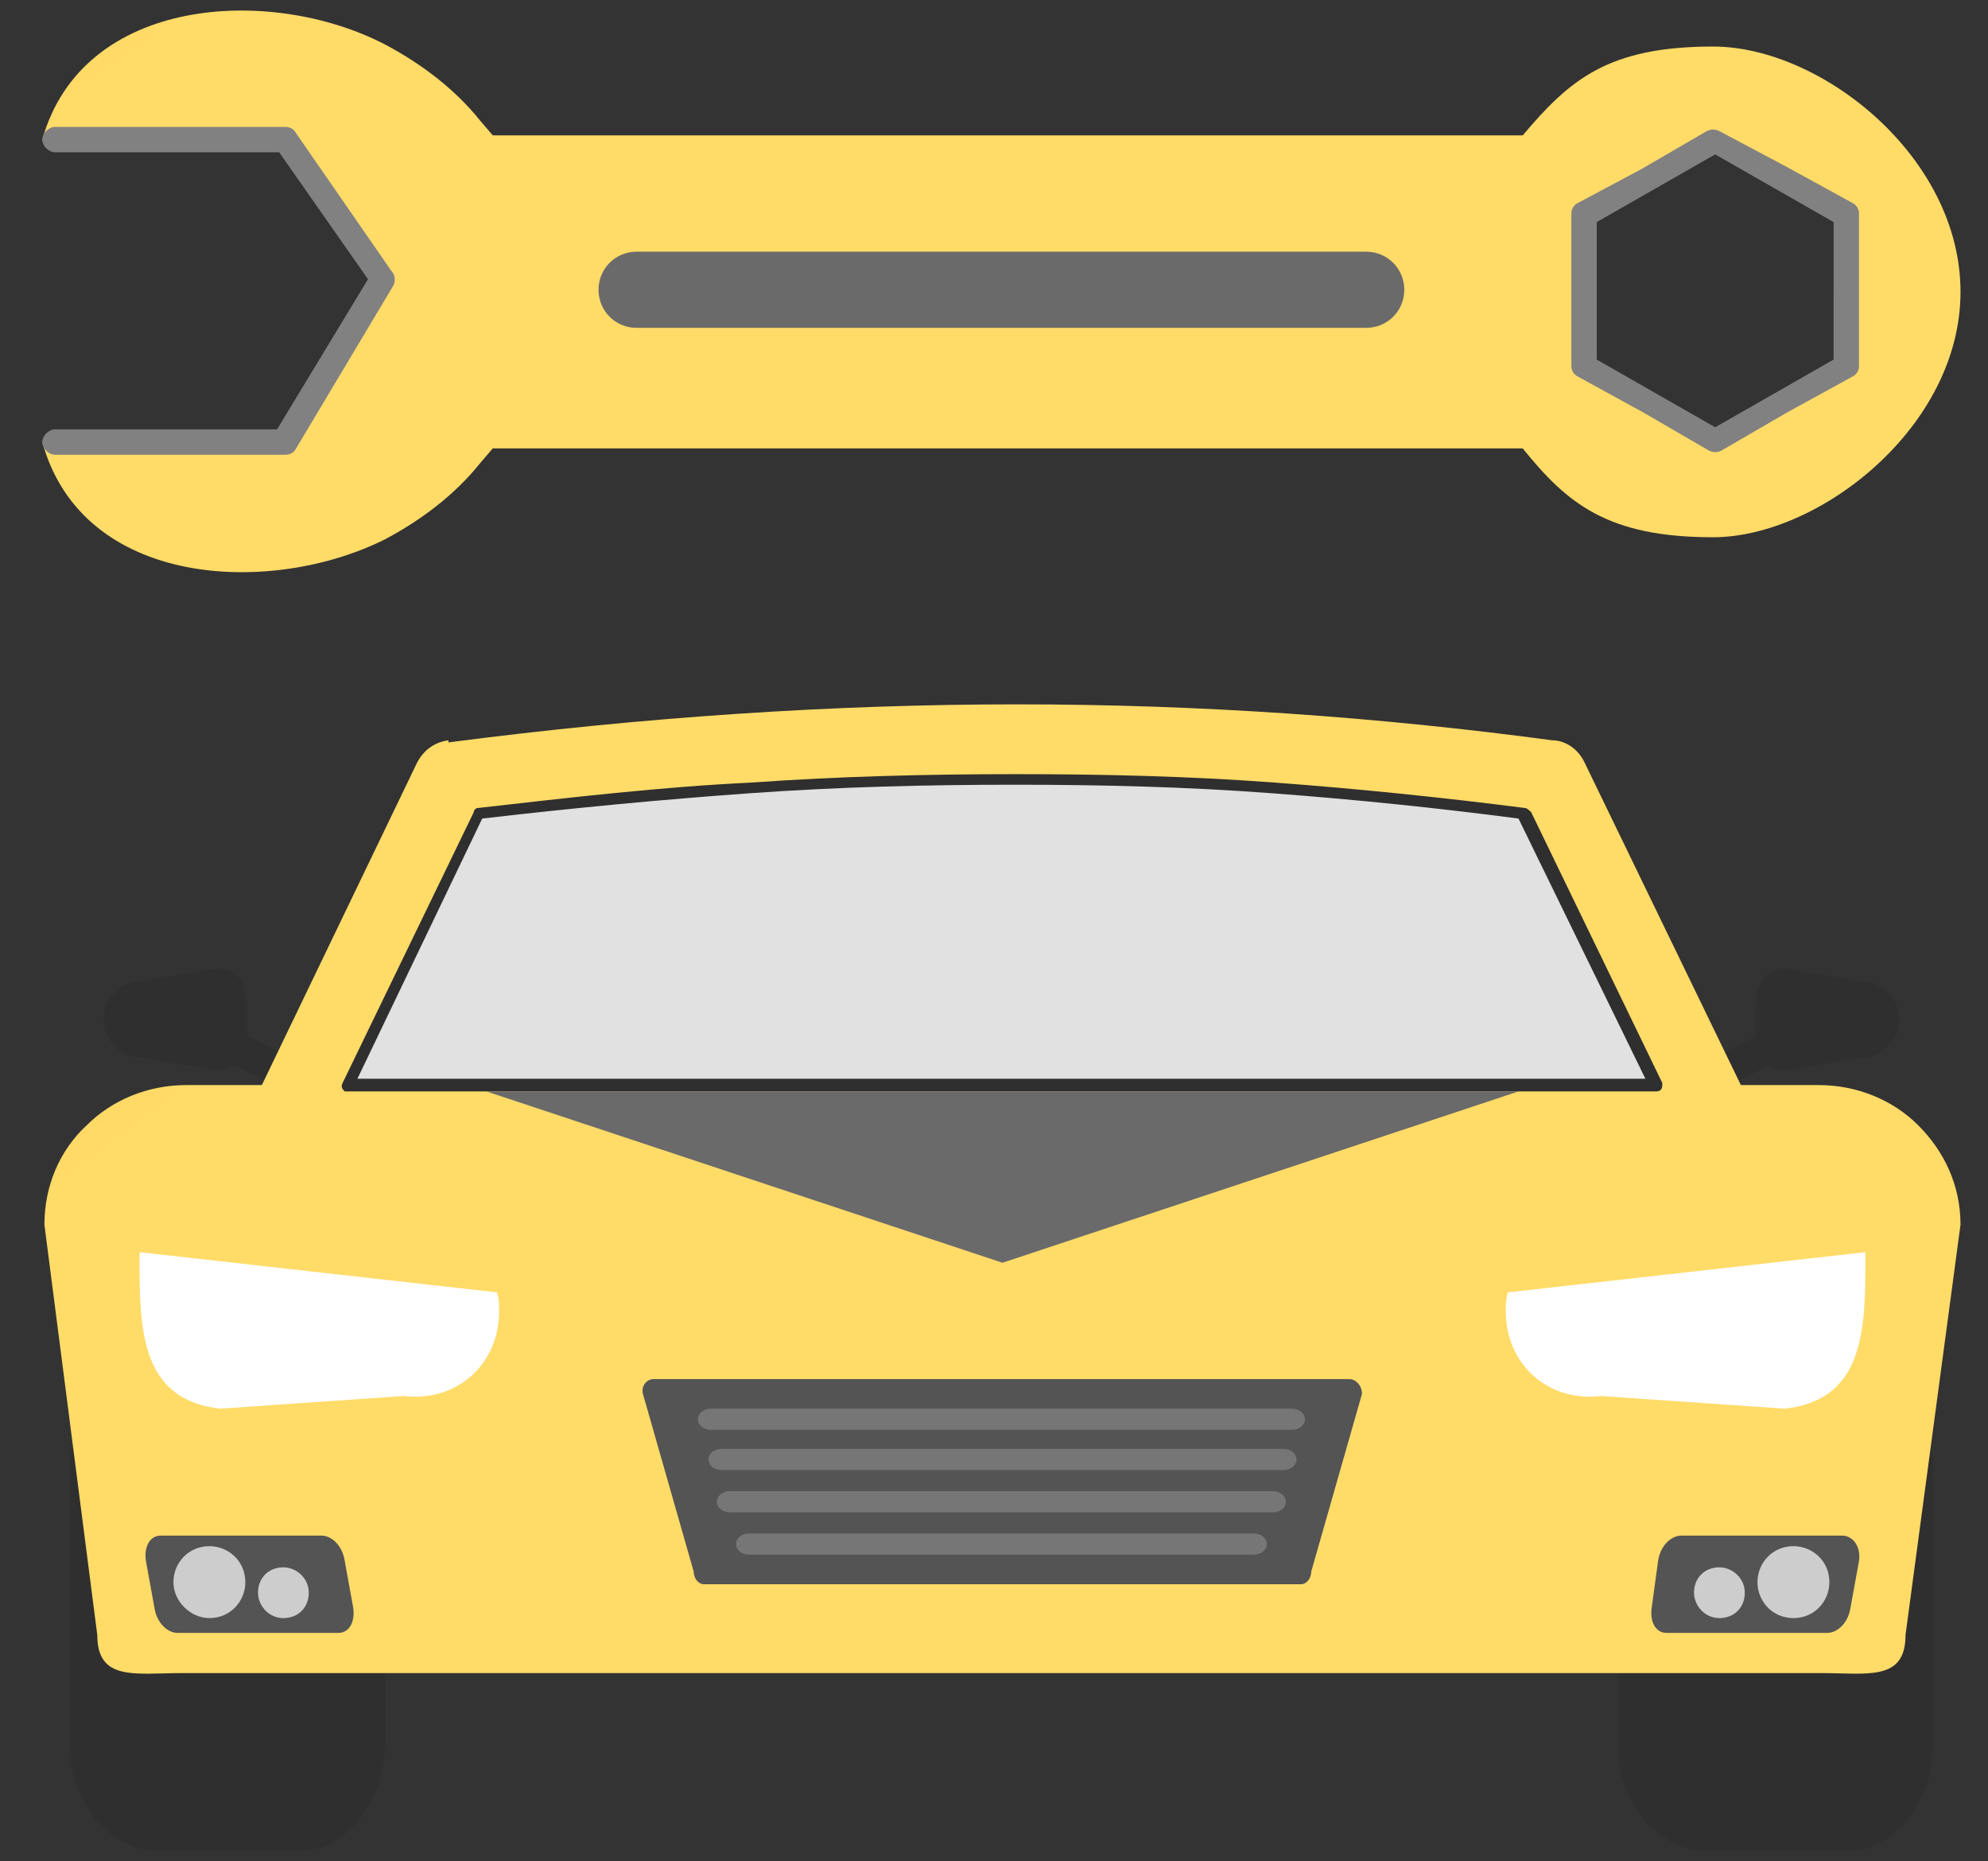 <?xml version="1.0" encoding="utf-8"?>
<!-- Generator: Adobe Illustrator 23.1.0, SVG Export Plug-In . SVG Version: 6.00 Build 0)  -->
<svg version="1.1" id="Слой_1" xmlns="http://www.w3.org/2000/svg" xmlns:xlink="http://www.w3.org/1999/xlink" x="0px" y="0px"
	 viewBox="0 0 94 88" style="enable-background:new 0 0 94 88;" xml:space="preserve">
<rect x="0" y="0" width="94" height="88" fill="#333333" stroke="none"/>
<style type="text/css">
	.st0{fill:#2F2F2F;}
	.st1{fill:url(#SVGID_1_);}
	.st2{fill-rule:evenodd;clip-rule:evenodd;fill:url(#SVGID_2_);}
	.st3{fill:#FFFFFF;}
	.st4{fill-rule:evenodd;clip-rule:evenodd;fill:#E1E1E2;}
	.st5{fill-rule:evenodd;clip-rule:evenodd;fill:#545454;}
	.st6{fill:#CDCDCD;}
	.st7{fill:#767676;}
	.st8{fill-rule:evenodd;clip-rule:evenodd;fill:#6A6A6A;}
	.st9{fill-rule:evenodd;clip-rule:evenodd;fill:url(#SVGID_3_);}
	.st10{fill:#818181;}
</style>
<path class="st0" d="M87.4,87.5h-6.8c-1.1,0-2.1-0.6-2.9-1.5c-0.7-0.9-1.2-2.1-1.2-3.5V69.3c0-1.2,0.8-2.2,1.8-2.2h11.3
	c1,0,1.8,1,1.8,2.2v13.2c0,1.4-0.5,2.6-1.2,3.5C89.5,86.9,88.5,87.5,87.4,87.5z"/>
<path class="st0" d="M14.2,87.5H7.4c-1.1,0-2.1-0.6-2.9-1.5c-0.7-0.9-1.2-2.1-1.2-3.5V69.3c0-1.2,0.8-2.2,1.8-2.2h11.3
	c1,0,1.8,1,1.8,2.2v13.2c0,1.4-0.5,2.6-1.2,3.5C16.3,86.9,15.3,87.5,14.2,87.5L14.2,87.5z"/>
<path class="st0" d="M84.5,45.8c-1.4,0-1.5,1.1-1.5,2.4c0,1.3,0.1,2.4,1.5,2.4L88,50c1,0,1.8-0.8,1.8-1.8c0-1-0.8-1.8-1.8-1.8
	L84.5,45.8L84.5,45.8z"/>
<path class="st0" d="M84.4,50c0.5-0.3,0.9-0.9,0.9-1.3c0-0.5-0.4-0.7-0.9-0.4L81,50c-0.5,0.3-0.9,0.9-0.9,1.3c0,0.5,0.4,0.7,0.9,0.4
	L84.4,50z"/>
<path class="st0" d="M10.2,45.8c1.4,0,1.5,1.1,1.5,2.4c0,1.3-0.1,2.4-1.5,2.4L6.7,50c-1,0-1.8-0.8-1.8-1.8c0-1,0.8-1.8,1.8-1.8
	L10.2,45.8L10.2,45.8z"/>
<path class="st0" d="M10.4,50c-0.5-0.3-0.9-0.9-0.9-1.3c0-0.5,0.4-0.7,0.9-0.4l3.3,1.7c0.5,0.3,0.9,0.9,0.9,1.3
	c0,0.5-0.4,0.7-0.9,0.4L10.4,50z"/>
<g>
	
		<linearGradient id="SVGID_1_" gradientUnits="userSpaceOnUse" x1="29.087" y1="64.807" x2="9.58" y2="91.712" gradientTransform="matrix(1 0 0 -1 0 90)">
		<stop  offset="0" style="stop-color:#FFDB68"/>
		<stop  offset="1" style="stop-color:#FFB33F"/>
	</linearGradient>
	<path class="st1" d="M79.6,53.9c0.4,0.9,1.5,1.3,2.4,0.8c0.9-0.4,1.3-1.5,0.8-2.4L74.9,36l0,0c-0.3-0.6-0.9-1-1.5-1
		c-8.2-1.1-16.6-1.7-25.3-1.7c-8.7,0-17.7,0.6-26.9,1.8l0.2,1.8L21.2,35c-0.7,0.1-1.2,0.5-1.5,1.1l-7.8,16.2c-0.4,0.9-0.1,2,0.8,2.4
		c0.9,0.4,2,0.1,2.4-0.8l7.5-15.4c8.7-1.1,17.2-1.6,25.4-1.6c8.2,0,16.2,0.6,24,1.6L79.6,53.9L79.6,53.9z"/>
</g>
<g>
	
		<linearGradient id="SVGID_2_" gradientUnits="userSpaceOnUse" x1="27.635" y1="51.699" x2="2.433" y2="86.032" gradientTransform="matrix(1 0 0 -1 0 90)">
		<stop  offset="0" style="stop-color:#FFDB68"/>
		<stop  offset="1" style="stop-color:#FFB33F"/>
	</linearGradient>
	<path class="st2" d="M86,51.3c1.8,0,3.5,0.7,4.7,1.9c1.2,1.2,2,2.8,2,4.7l-2.6,19.4c0,2.2-1.8,1.8-4,1.8H8.6c-2.2,0-4,0.4-4-1.8
		L2.1,57.9c0-1.8,0.7-3.5,2-4.7c1.2-1.2,2.9-1.9,4.7-1.9H86L86,51.3z"/>
</g>
<path class="st3" d="M6.6,59.2c0,0.3,0,0.6,0,0.9c0,3.4,0.4,6.1,3.8,6.5l8.7-0.6c2.5,0.3,4.5-1.5,4.5-4c0-0.3,0-0.6-0.1-0.9
	L6.6,59.2L6.6,59.2z"/>
<path class="st3" d="M88.2,59.2c0,0.3,0,0.6,0,0.9c0,3.4-0.4,6.1-3.8,6.5L75.7,66c-2.5,0.3-4.5-1.5-4.5-4c0-0.3,0-0.6,0.1-0.9
	L88.2,59.2L88.2,59.2z"/>
<path class="st4" d="M16.4,51.3h61.9l-6.2-12.8c-7.8-1-15.8-1.6-24-1.6c-8.2,0-16.7,0.5-25.4,1.6L16.4,51.3L16.4,51.3z"/>
<path class="st0" d="M16.9,51h60.9l-6-12.3c-3.8-0.5-7.7-0.9-11.7-1.2c-4-0.3-8-0.4-12.1-0.4c-4.1,0-8.3,0.1-12.5,0.4
	c-4.2,0.3-8.4,0.7-12.7,1.2L16.9,51L16.9,51z M78.3,51.6H16.4c0,0-0.1,0-0.1,0c-0.1-0.1-0.2-0.2-0.1-0.4l0.3,0.1l-0.3-0.1l6.2-12.8
	c0-0.1,0.1-0.2,0.2-0.2l0,0.3l0-0.3c4.4-0.5,8.7-1,12.9-1.2c4.2-0.3,8.4-0.4,12.6-0.4c4.1,0,8.2,0.1,12.2,0.4
	c4,0.3,7.9,0.7,11.8,1.2c0.1,0,0.2,0.1,0.3,0.2l0,0l6.2,12.8c0,0,0,0.1,0,0.1C78.6,51.5,78.5,51.6,78.3,51.6L78.3,51.6z"/>
<path class="st5" d="M30.9,65.2h32.9c0.3,0,0.6,0.3,0.6,0.7L62,74.3c0,0.3-0.2,0.6-0.5,0.6H33.3c-0.3,0-0.5-0.3-0.5-0.6l-2.4-8.4
	C30.3,65.5,30.6,65.2,30.9,65.2L30.9,65.2z"/>
<path class="st5" d="M7.6,72.6h7.6c0.5,0,1,0.5,1.1,1.2l0.4,2.2c0.1,0.7-0.2,1.2-0.7,1.2H8.4c-0.5,0-1-0.5-1.1-1.2l-0.4-2.2
	C6.8,73.1,7.1,72.6,7.6,72.6z"/>
<path class="st6" d="M9.9,76.5c1,0,1.7-0.8,1.7-1.7c0-1-0.8-1.7-1.7-1.7c-1,0-1.7,0.8-1.7,1.7C8.2,75.7,9,76.5,9.9,76.5z"/>
<path class="st6" d="M13.4,76.5c0.7,0,1.2-0.5,1.2-1.2c0-0.7-0.6-1.2-1.2-1.2c-0.7,0-1.2,0.5-1.2,1.2C12.2,75.9,12.7,76.5,13.4,76.5
	z"/>
<path class="st5" d="M87.1,72.6h-7.6c-0.5,0-1,0.5-1.1,1.2L78.1,76c-0.1,0.7,0.2,1.2,0.7,1.2h7.6c0.5,0,1-0.5,1.1-1.2l0.4-2.2
	C88,73.1,87.6,72.6,87.1,72.6z"/>
<path class="st6" d="M84.8,76.5c1,0,1.7-0.8,1.7-1.7c0-1-0.8-1.7-1.7-1.7c-1,0-1.7,0.8-1.7,1.7C83.1,75.7,83.8,76.5,84.8,76.5z"/>
<path class="st6" d="M81.3,76.5c0.7,0,1.2-0.5,1.2-1.2c0-0.7-0.6-1.2-1.2-1.2c-0.7,0-1.2,0.5-1.2,1.2C80.1,75.9,80.6,76.5,81.3,76.5
	z"/>
<path class="st7" d="M33.6,66.6c-0.3,0-0.6,0.2-0.6,0.5s0.3,0.5,0.6,0.5h27.5c0.3,0,0.6-0.2,0.6-0.5s-0.3-0.5-0.6-0.5H33.6z"/>
<path class="st7" d="M34.1,68.5c-0.3,0-0.6,0.2-0.6,0.5s0.3,0.5,0.6,0.5h26.6c0.3,0,0.6-0.2,0.6-0.5s-0.3-0.5-0.6-0.5H34.1z"/>
<path class="st7" d="M34.5,70.5c-0.3,0-0.6,0.2-0.6,0.5c0,0.3,0.3,0.5,0.6,0.5h25.7c0.3,0,0.6-0.2,0.6-0.5c0-0.3-0.3-0.5-0.6-0.5
	H34.5z"/>
<path class="st7" d="M35.4,72.5c-0.3,0-0.6,0.2-0.6,0.5c0,0.3,0.3,0.5,0.6,0.5h23.9c0.3,0,0.6-0.2,0.6-0.5c0-0.3-0.3-0.5-0.6-0.5
	H35.4z"/>
<path class="st8" d="M71.8,51.6H23l24.4,8.1L71.8,51.6z"/>
<g>
	
		<linearGradient id="SVGID_3_" gradientUnits="userSpaceOnUse" x1="27.714" y1="101.954" x2="4.076" y2="135.794" gradientTransform="matrix(1 0 0 -1 0 90)">
		<stop  offset="0" style="stop-color:#FFDB68"/>
		<stop  offset="1" style="stop-color:#FFB33F"/>
	</linearGradient>
	<path class="st9" d="M81.1,6.7l3.1,1.8l3.1,1.8v3.6v3.6l-3.1,1.8l-3.1,1.8L78,19.1l-3.1-1.8v-3.6v-3.6L78,8.4L81.1,6.7z M18.1,13.2
		l-4.6,7.7H2c1.9,6.9,10.8,7.3,16.2,4.6c1.7-0.9,3.3-2.1,4.5-3.6l0.6-0.7h48.7c2.1,2.6,4,4.2,9,4.2s11.7-5.2,11.7-11.6
		c0-6.4-6.6-11.6-11.7-11.6c-5,0-6.8,1.6-9,4.2H23.3l-0.6-0.7c-1.2-1.5-2.8-2.7-4.5-3.6C12.8-0.7,3.9-0.2,2,6.6h11.5L18.1,13.2
		L18.1,13.2z"/>
</g>
<path class="st8" d="M30.1,11.9c-1,0-1.8,0.8-1.8,1.8c0,1,0.8,1.8,1.8,1.8h34.5c1,0,1.8-0.8,1.8-1.8c0-1-0.8-1.8-1.8-1.8H30.1z"/>
<path class="st10" d="M86.7,10.5l-2.8-1.6l0.3-0.5l-0.3,0.5c0,0,0,0,0,0l-2.8-1.6l-2.8,1.6L78,8.4l0.3,0.5c0,0,0,0,0,0l-2.8,1.6v3.2
	V17l2.8,1.6L78,19.1l0.3-0.5c0,0,0,0,0,0l2.8,1.6l2.8-1.6l0.3,0.5l-0.3-0.5c0,0,0,0,0,0l2.8-1.6v-3.2V10.5z M84.5,7.9l3.1,1.7
	c0.2,0.1,0.3,0.3,0.3,0.5v3.6v3.6v0c0,0.2-0.1,0.4-0.3,0.5l-0.3-0.5l0.3,0.5l-3.1,1.7c0,0,0,0,0,0l0,0l-3.1,1.8
	c-0.2,0.1-0.4,0.1-0.6,0l0.3-0.5l-0.3,0.5l-3.1-1.8c0,0,0,0,0,0l0,0l0,0l0,0l-3.1-1.7c-0.2-0.1-0.3-0.3-0.3-0.5v-3.6v-3.6v0
	c0-0.2,0.1-0.4,0.3-0.5l0.3,0.5l-0.3-0.5L77.6,8c0,0,0,0,0,0l0,0l3.1-1.8c0.2-0.1,0.4-0.1,0.6,0l-0.3,0.5l0.3-0.5L84.5,7.9
	C84.4,7.9,84.5,7.9,84.5,7.9L84.5,7.9L84.5,7.9L84.5,7.9z"/>
<path class="st10" d="M2.6,20.3c-0.3,0-0.6,0.3-0.6,0.6c0,0.3,0.3,0.6,0.6,0.6h10.9c0.2,0,0.4-0.1,0.5-0.3l4.6-7.7l0,0
	c0.1-0.2,0.1-0.5-0.1-0.7L14,6.3l-0.5,0.3L14,6.3C13.9,6.1,13.7,6,13.5,6l0,0H2.6C2.3,6,2,6.3,2,6.6s0.3,0.6,0.6,0.6h10.6l4.2,6
	l-4.3,7.1H2.6L2.6,20.3z"/>
</svg>

